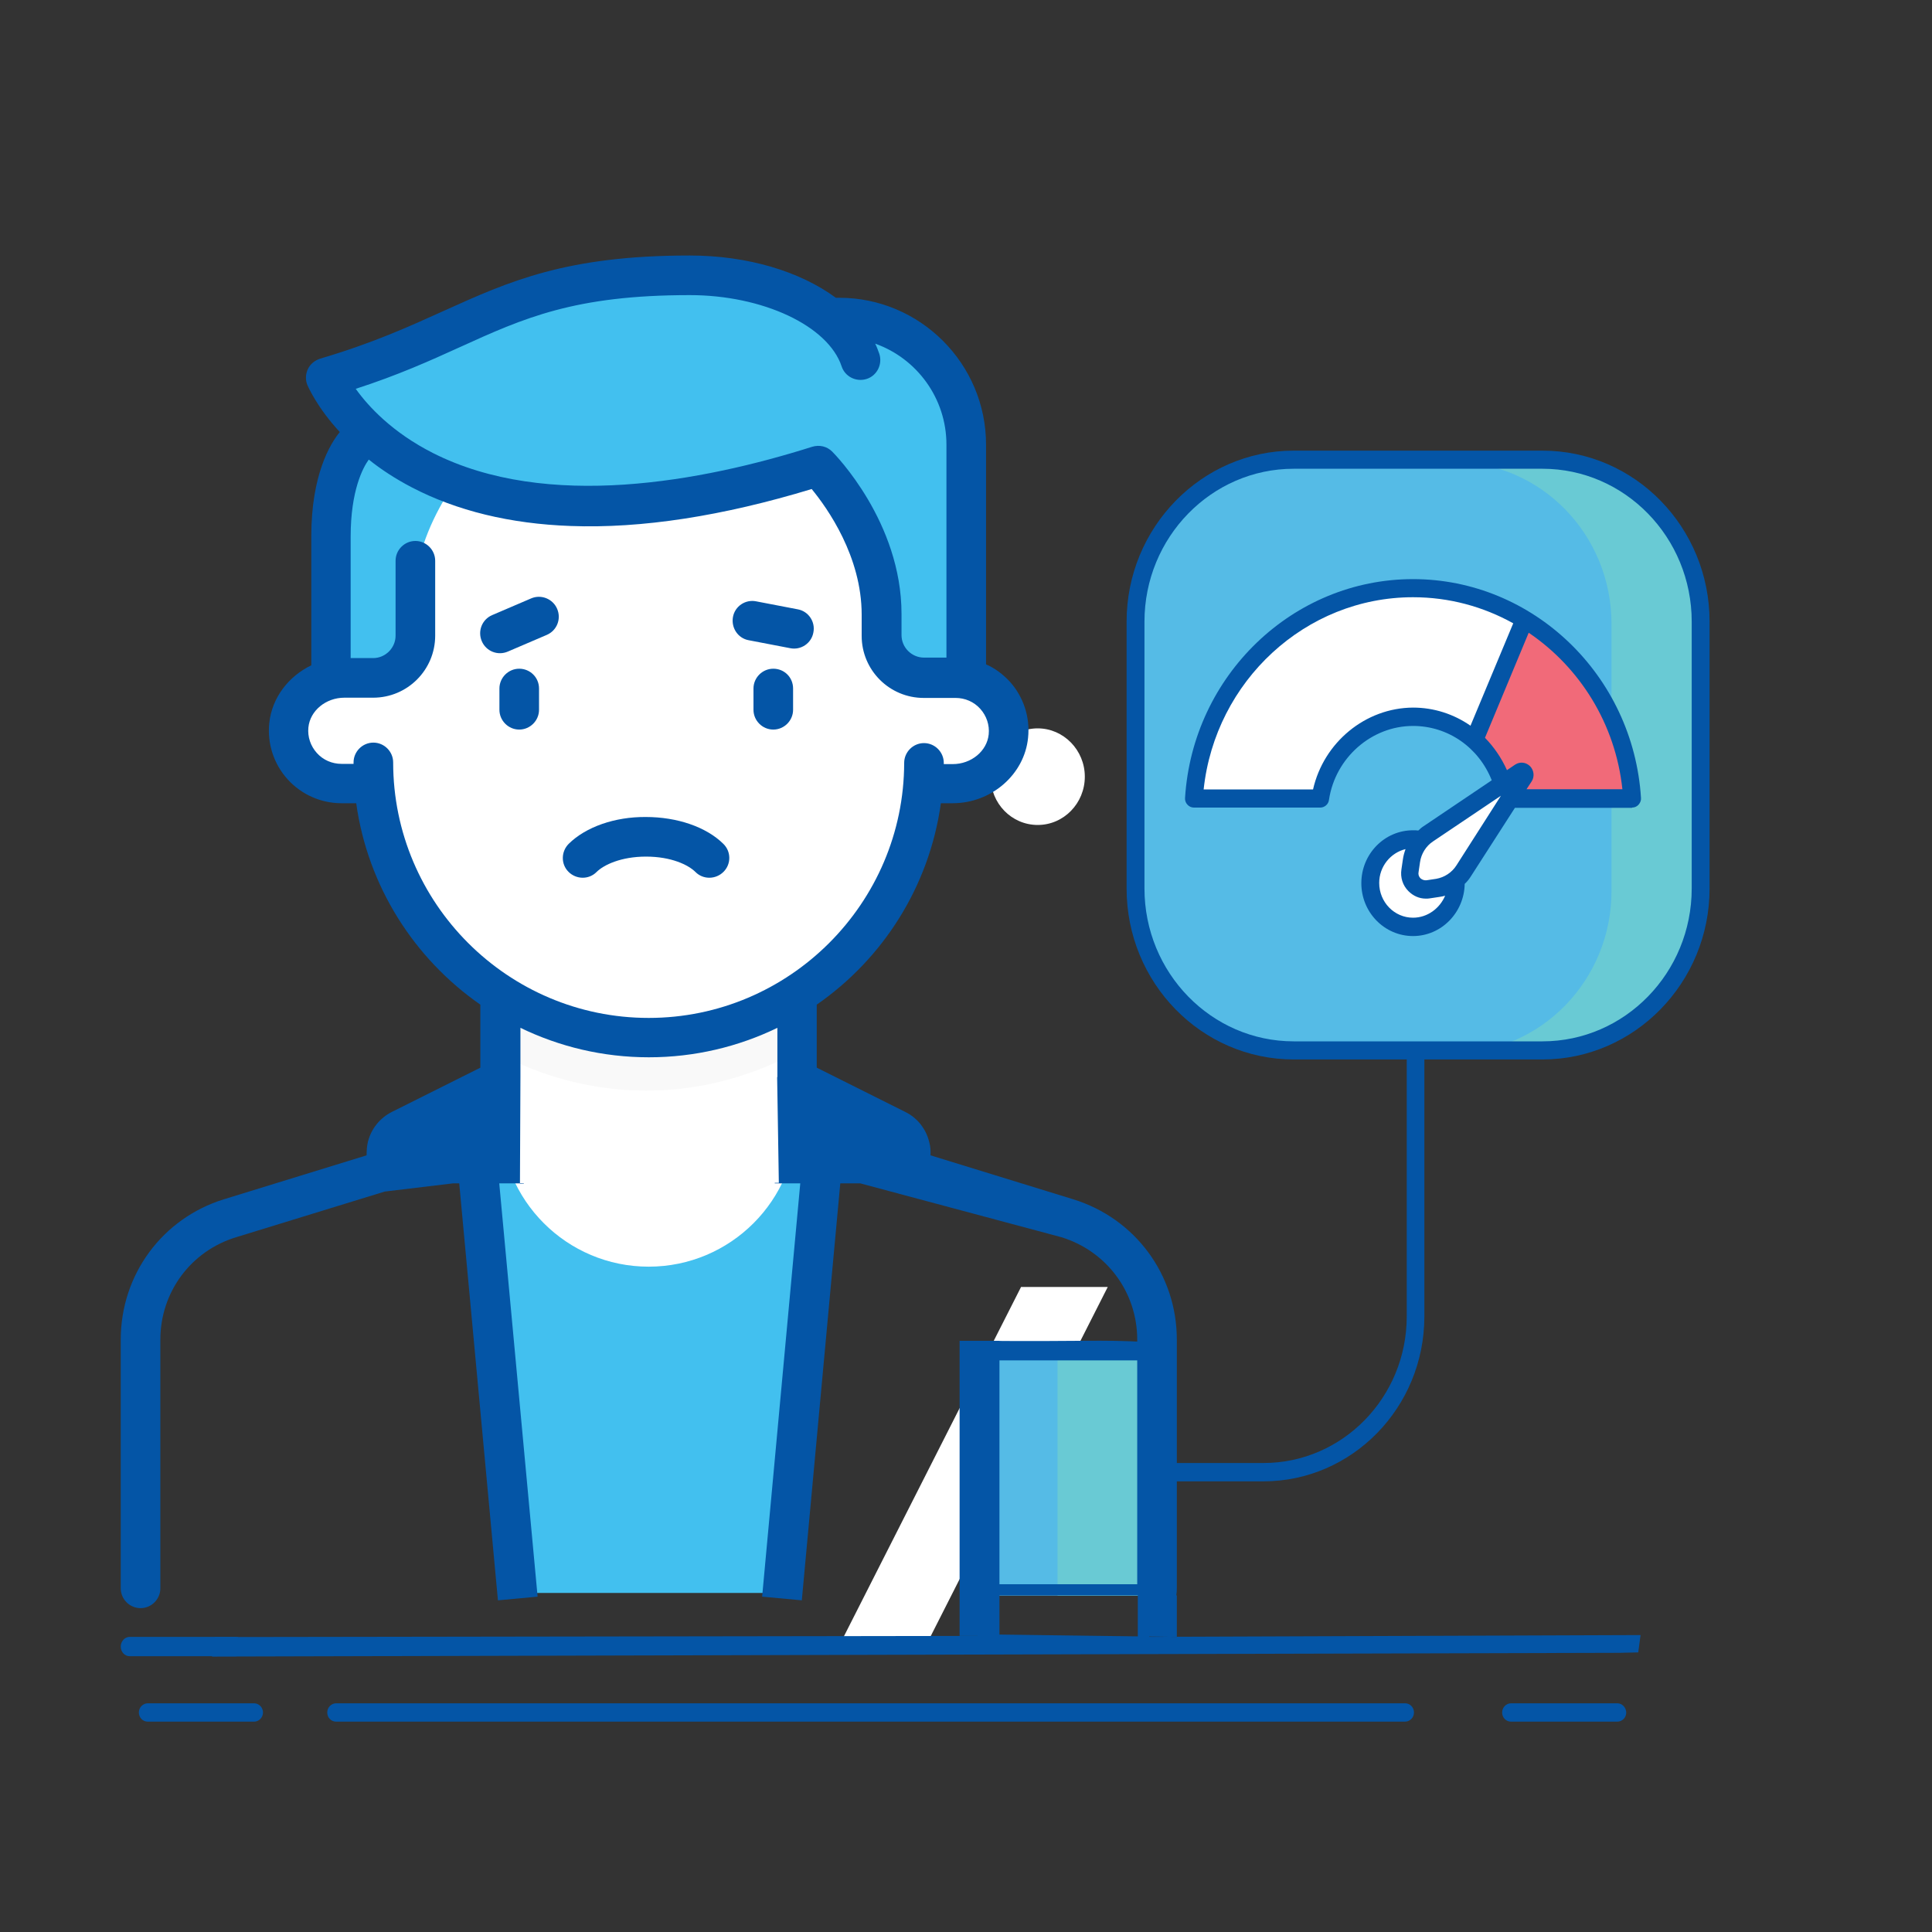 <?xml version="1.0" encoding="utf-8"?>
<!-- Generator: Adobe Illustrator 23.0.2, SVG Export Plug-In . SVG Version: 6.00 Build 0)  -->
<svg version="1.1" id="Capa_1" xmlns="http://www.w3.org/2000/svg" xmlns:xlink="http://www.w3.org/1999/xlink" x="0px" y="0px"
	 viewBox="0 0 800 800" style="enable-background:new 0 0 800 800;" xml:space="preserve">
<rect x="0" y="0" width="800" height="800" fill="#333333" stroke="none"/>
<style type="text/css">
	.st0{fill:#FFFFFF;}
	.st1{fill:#55BBE6;}
	.st2{fill:#69CAD4;}
	.st3{fill:#FBFBFB;}
	.st4{fill:#F16A79;}
	.st5{fill:#0455A6;}
	.st6{clip-path:url(#SVGID_2_);fill:#0455A6;}
	.st7{fill:#42C0EF;}
	.st8{fill:#F9F9F9;}
	.st9{fill:#0455A6;stroke:#0455A6;stroke-width:16.501;stroke-miterlimit:10;}
	.st10{fill:none;stroke:#0455A6;stroke-width:16.501;stroke-miterlimit:10;}
	.st11{fill:none;stroke:#0455A6;stroke-width:4.715;stroke-miterlimit:10;}
</style>
<g>
	<path class="st0" d="M262.6,677.8h66.3 M210.1,677.8h45.1"/>
	<path class="st1" d="M631.2,432.3h-99c-34.8,0-63-29.6-63-66.1V257.4c0-36.5,28.2-66.1,63-66.1h99c34.8,0,63,29.6,63,66.1v108.8
		C694.2,402.8,666,432.3,631.2,432.3L631.2,432.3z M631.2,432.3"/>
	<path class="st2" d="M637.7,191.3h-35.9c36.2,0,65.5,30,65.5,67.1v110.5c0,37-29.3,67.1-65.5,67.1h35.9c36.2,0,65.5-30,65.5-67.1
		V258.4C703.2,221.4,673.8,191.3,637.7,191.3L637.7,191.3z M637.7,191.3"/>
	<path class="st0" d="M458.7,532.9l-75.4,148.7h-35.9l75.4-148.7"/>
	<path class="st0" d="M131,677.8"/>
	<path class="st3" d="M235.6,301.6c-8.5-6.7,19.5,8.9,19.5,20l0,0c0,11-8.7,20-19.5,20c-10.8,0-28.8-25.9-19.5-20 M255.1,321.6"/>
	<path class="st0" d="M449.2,321.6c0,11-8.7,20-19.5,20c-10.8,0-19.5-8.9-19.5-20c0-11,8.7-20,19.5-20
		C440.4,301.6,449.2,310.6,449.2,321.6L449.2,321.6z M449.2,321.6"/>
	<rect x="406.3" y="560.5" class="st1" width="67.5" height="100.2"/>
	<rect x="437.9" y="560.5" class="st2" width="35.9" height="100.2"/>
	<path class="st0" d="M585.1,296.8c19.4,0,35.5,14.7,38.4,33.8h52.3c-3.1-48.5-42.6-87.1-90.7-87.1c-48.2,0-87.7,38.5-90.7,87.1
		h52.3C549.6,311.5,565.7,296.8,585.1,296.8L585.1,296.8z M585.1,296.8"/>
	<path class="st0" d="M602.8,365.6c0,10-7.9,18.1-17.7,18.1c-9.8,0-17.7-8.1-17.7-18.1c0-10,7.9-18.1,17.7-18.1
		C594.9,347.5,602.8,355.6,602.8,365.6L602.8,365.6z M602.8,365.6"/>
	<path class="st4" d="M631.3,256.5l-20.8,50c6.8,6.1,11.6,14.5,13,24.1h52.3C673.8,299.1,656.4,271.8,631.3,256.5L631.3,256.5z
		 M631.3,256.5"/>
	<path class="st0" d="M629.4,319.8l-37.9,25.5c-3.8,2.5-6.3,6.6-7.1,11.2l-0.6,4.1c-0.7,4.5,3.1,8.4,7.5,7.7l4-0.6
		c4.5-0.7,8.5-3.3,10.9-7.2l24.9-38.8C631.8,320.4,630.5,319,629.4,319.8L629.4,319.8z M629.4,319.8"/>
	<path class="st5" d="M105.2,705.3h-44c-2,0-3.7,1.7-3.7,3.8c0,2.1,1.6,3.8,3.7,3.8h44c2,0,3.7-1.7,3.7-3.8
		C108.9,707,107.2,705.3,105.2,705.3L105.2,705.3z M105.2,705.3"/>
	<path class="st5" d="M669.7,705.3h-44c-2,0-3.7,1.7-3.7,3.8c0,2.1,1.6,3.8,3.7,3.8h44c2,0,3.7-1.7,3.7-3.8
		C673.3,707,671.7,705.3,669.7,705.3L669.7,705.3z M669.7,705.3"/>
	<g>
		<defs>
			<polyline id="SVGID_1_" points="159.7,151.8 84.2,712.9 674.5,712.9 750,151.8 			"/>
		</defs>
		<clipPath id="SVGID_2_">
			<use xlink:href="#SVGID_1_"  style="overflow:visible;"/>
		</clipPath>
		<path class="st6" d="M581.8,705.3H139.2c-2,0-3.7,1.7-3.7,3.8c0,2.1,1.6,3.8,3.7,3.8h442.6c2,0,3.7-1.7,3.7-3.8
			C585.5,707,583.9,705.3,581.8,705.3L581.8,705.3z M581.8,705.3"/>
		<path class="st6" d="M404.8,677.4l-335.3,0.5c-3.5,0.5,8.9,0.1,15.9,0c2.1,0-19.6,3.8-17.6,3.8v4.3l602.8-1.6
			c2,0,79.1-1.7,79.1-3.8c0-2.1-1.6-3.8-3.7-3.8l-272.3,1v-17.1l1.1,2.8c2,0,3.7-1.7,3.7-3.8v-46.3h44.6c36.8,0,66.7-30.6,66.7-68.3
			V438.7h48.9c38.1,0,69.2-31.8,69.2-70.8V257.4c0-39.1-31-70.8-69.2-70.8h-103c-38.1,0-69.2,31.8-69.2,70.8v110.5
			c0,39.1,31,70.8,69.2,70.8h46.8v106.4c0,33.5-26.6,60.7-59.3,60.7h-44.6v-46.3c0-2.1-1.6-3.8-3.7-3.8l0,0l0,0
			c-20.1-1.1-26.6-0.1-68.6-0.5 M473.9,367.9V257.4c0-34.9,27.7-63.3,61.8-63.3h103c34.1,0,61.8,28.4,61.8,63.3v110.5
			c0,34.9-27.7,63.3-61.8,63.3h-103C501.6,431.2,473.9,402.8,473.9,367.9L473.9,367.9z M487.2,677.8l-76.2-1l0.3-16.2h76V677.8z
			 M471.2,656H411v-92.7h60.2V656z"/>
	</g>
	<path class="st5" d="M675.8,334.4c1,0,2-0.4,2.7-1.2s1.1-1.8,1-2.8c-3.2-50.8-44.7-90.6-94.4-90.6c-49.7,0-91.2,39.8-94.4,90.6
		c-0.1,1,0.3,2.1,1,2.8c0.7,0.8,1.7,1.2,2.7,1.2h52.3c1.8,0,3.4-1.4,3.6-3.2c2.6-17.4,17.6-30.6,34.8-30.6
		c14.5,0,27.2,8.9,32.6,22.5l-28.2,19c-0.8,0.5-1.5,1.1-2.2,1.8c-0.7-0.1-1.4-0.1-2.2-0.1c-11.8,0-21.4,9.8-21.4,21.9
		c0,12.1,9.6,21.9,21.4,21.9c11.7,0,21.2-9.7,21.4-21.6c1.1-1,2-2.2,2.8-3.5l18-28H675.8z M543.7,326.9h-45.3
		c4.8-44.9,42.2-79.6,86.7-79.6c15,0,29.1,3.9,41.5,10.8l-17.7,42.4c-6.9-4.8-15.1-7.5-23.8-7.5
		C565.4,293.1,548.1,307.4,543.7,326.9L543.7,326.9z M614.9,305.5L633,262c21.1,14.3,35.9,37.6,38.8,64.8h-39.7l2.1-3.2
		c1.3-2,1-4.6-0.6-6.3c-1.7-1.7-4.2-2-6.2-0.7c0,0,0,0,0,0l-3.4,2.3C621.7,313.8,618.6,309.3,614.9,305.5L614.9,305.5z M585.1,380
		c-7.7,0-14-6.4-14-14.4c0-6.8,4.7-12.5,10.9-14c-0.5,1.4-0.9,2.8-1.1,4.3l-0.6,4.1c-0.5,3.3,0.5,6.6,2.9,9c2,2,4.5,3.1,7.2,3.1
		c0.5,0,1.1,0,1.6-0.1l4-0.6c0.8-0.1,1.6-0.3,2.4-0.5C596.2,376.1,591.1,380,585.1,380L585.1,380z M603.1,358.3c-1.9,3-5,5-8.4,5.6
		l-4,0.6c-0.9,0.1-1.8-0.2-2.5-0.8c-0.7-0.7-1-1.6-0.8-2.6l0.6-4.1c0.5-3.5,2.5-6.7,5.4-8.6l28.1-18.9L603.1,358.3z M603.1,358.3"/>
	<path class="st7" d="M320.8,659.6H218.9l-20.4-182.7h142.6L320.8,659.6z M320.8,659.6"/>
	<path class="st7" d="M210.2,517.8c15.4,13.4,35.4,21.5,57.4,21.5c22,0,42-8.1,57.4-21.5l4-39.9H206.2L210.2,517.8z M210.2,517.8"/>
	<path class="st0" d="M268.6,524.5c-33.9,0-61.4-27.5-61.4-61.4v-61.4H330v61.4C330,497,302.5,524.5,268.6,524.5L268.6,524.5z
		 M268.6,524.5"/>
	<path class="st8" d="M206.2,436.1c18.4,9.8,39.3,15.5,61.4,15.5c22.1,0,43-5.7,61.4-15.5v-45.9H206.2V436.1z M206.2,436.1"/>
	<path class="st0" d="M394.8,276.3h-13.2v-87.7h-228v87.7h-13.2c-12.1,0-21.9,9.8-21.9,21.9c0,12.1,9.8,21.9,21.9,21.9h13.6
		c4.5,58.8,53.6,105.2,113.5,105.2c60,0,109.1-46.4,113.5-105.2h13.6c12.1,0,21.9-9.8,21.9-21.9
		C416.7,286.1,406.9,276.3,394.8,276.3L394.8,276.3z M394.8,276.3"/>
	<path class="st0" d="M153.6,188.6v87.7h-12.3c-10,0-19.3,6.3-21.9,16c-3.9,14.6,7.1,27.9,21.1,27.9h13.5
		c4.5,58.8,53.6,105.2,113.5,105.2c6,0,11.8-0.6,17.6-1.5c-54.6-8.4-96.5-55.5-96.5-112.5v-55.1c0-15.8,14-27.7,29.7-25.8
		c8.2,1,16.9,1.5,26.3,1.5c26.2,0,55.3-4.2,86.6-12.3c17.4-4.5,31.9-16,40.8-31H153.6z M153.6,188.6"/>
	<path class="st7" d="M196.4,153.5l1.1,35.1c0,0-26.3,26.3-26.3,61.4v10.8c0,8.8-6.6,16.3-15.4,17.4l-19.7,2.5v-74.5
		C136.1,177.1,163.5,152.1,196.4,153.5L196.4,153.5z M196.4,153.5"/>
	<path class="st7" d="M338.9,127.2l-1.1,61.4c0,0,26.3,26.3,26.3,61.4v10.8c0,8.8,6.6,16.3,15.4,17.4l19.7,2.5V179.8
		C399.1,150.8,371.7,125.8,338.9,127.2L338.9,127.2z M338.9,127.2"/>
	<path class="st7" d="M284.6,109.7c-73.2,0-87.2,22.2-143.5,40.2c-3.9,1.2-5.6,5.7-3.4,9.1c12.2,19.1,57.7,69,187,35.1
		c15.1-4,26.8-16.2,29.8-31.5c3.6-17.8-7.2-35.4-23.5-43.4C318.1,112.8,301.2,109.7,284.6,109.7L284.6,109.7z M284.6,109.7"/>
	<path class="st5" d="M215,276.9c-4.5,0-8.2,3.7-8.2,8.2v8.8c0,4.5,3.7,8.2,8.2,8.2c4.5,0,8.2-3.7,8.2-8.2v-8.8
		C223.2,280.5,219.5,276.9,215,276.9L215,276.9z M215,276.9"/>
	<path class="st5" d="M320.2,276.9c-4.5,0-8.2,3.7-8.2,8.2v8.8c0,4.5,3.7,8.2,8.2,8.2c4.5,0,8.2-3.7,8.2-8.2v-8.8
		C328.4,280.5,324.8,276.9,320.2,276.9L320.2,276.9z M320.2,276.9"/>
	<path class="st5" d="M235.5,349.4c-3.2,3.2-3.3,8.4-0.1,11.6c3.2,3.2,8.4,3.3,11.6,0.1c3-3,10.2-6.4,20.5-6.4
		c10.4,0,17.5,3.4,20.5,6.4c3.2,3.2,8.4,3.1,11.6-0.1c3.2-3.2,3.2-8.4-0.1-11.6c-7.1-7-19.1-11.1-32.1-11.1
		C254.6,338.2,242.6,342.4,235.5,349.4L235.5,349.4z M235.5,349.4"/>
	<path class="st5" d="M219.9,247.8l-16.1,6.9c-4.2,1.8-6.1,6.6-4.3,10.8c1.8,4.2,6.6,6.1,10.8,4.3l16.1-6.9
		c4.2-1.8,6.1-6.6,4.3-10.8C228.9,247.9,224,246,219.9,247.8L219.9,247.8z M219.9,247.8"/>
	<path class="st5" d="M310,265.1l17.2,3.3c4.4,0.9,8.8-2,9.6-6.5c0.9-4.4-2-8.8-6.5-9.6l-17.2-3.3c-4.4-0.9-8.8,2-9.6,6.5
		C302.7,260,305.6,264.3,310,265.1L310,265.1z M310,265.1"/>
	<path class="st5" d="M152.9,549.9 M356.2,490l83.3,22.3c18.8,5.8,31.4,22.8,31.4,42.4v102.9c3,7.4,6.3,8.2,10.8,8.2
		c4.5,0,5.6-3.7,5.6-8.2V554.7c0-26.9-17.3-50.2-42.9-58.1l0,0l-59.1-18.2c0.1-1.8,0-3.6-0.5-5.4c-1.3-5.5-4.9-10.1-10-12.6
		l-36.6-18.3v-26.1c27.4-19,46.6-48.9,51.4-83.4h4.9c16,0,29.7-11.9,31.2-27.1c0.9-8.5-1.9-17-7.6-23.3c-2.8-3-6.1-5.5-9.8-7.1v-91
		c0-33.5-27.3-60.8-60.8-60.8c0,0-0.6,0-1.4,0c-14.8-10.9-36.5-17.5-60.5-17.5c-51.2,0-74.8,10.7-102,23
		c-14.6,6.6-29.6,13.4-51,19.7c-2.2,0.7-4.1,2.2-5.1,4.3c-1,2.1-1.1,4.5-0.2,6.7c0.3,0.6,3.9,9.1,13.4,19.4
		c-4.1,5-11.8,17.9-11.8,43.2v53.4c-9.4,4.5-16.3,13.4-17.4,23.9c-0.9,8.5,1.9,17,7.6,23.3c5.7,6.3,13.8,9.9,22.3,9.9h6.1
		c4.8,34.5,24.1,64.4,51.4,83.4v26.1l-36.6,18.3c-5,2.5-8.7,7.1-10,12.6c-0.4,1.8-0.5,3.6-0.5,5.4l-59.1,18.2
		C67.2,504.5,50,527.8,50,554.7v103c0,4.5,3.7,8.2,8.2,8.2c4.5,0,8.2-3.7,8.2-8.2V554.7c0-19.6,12.6-36.7,31.4-42.4l61.5-18.9
		l28.3-3.4 M349.7,503.7 M190.3,143.8c26.6-12.1,47.6-21.6,95.3-21.6c30.3,0,57.3,12.7,62.9,29.5c1.4,4.3,6.1,6.6,10.4,5.2
		c4.3-1.4,6.6-6.1,5.2-10.4c-0.5-1.4-1-2.8-1.7-4.2c17.2,6.1,29.5,22.6,29.5,41.8v88.2h-9.3c-5.1,0-9.3-4.2-9.3-9.3v-8.8
		c0-38-27.5-66-28.7-67.2c-2.2-2.2-5.3-2.9-8.3-2c-45.5,14.4-109.8,26.5-157,2.6c-16.8-8.5-26.8-19.3-32-26.6
		C164.7,155.4,178.2,149.3,190.3,143.8L190.3,143.8z M321.8,446l0.7,43.8c-24.5,0-31,0-50.9,0c-13.1,0-41.6,0-56.3,0.4l0.2-44.2
		v-20.4c16.1,7.8,34.1,12.2,53.2,12.2c19,0,37.1-4.4,53.2-12.2V446z M268.6,421.5c-58.3,0-105.8-47.5-105.8-105.8
		c0-4.5-3.7-8.2-8.2-8.2c-4.5,0-8.2,3.7-8.2,8.2v0.6h-5c-3.9,0-7.6-1.6-10.2-4.5c-2.6-2.9-3.9-6.7-3.5-10.6
		c0.7-6.9,7.2-12.3,14.9-12.3h11.9c14.2,0,25.7-11.5,25.7-25.7v-31c0-4.5-3.7-8.2-8.2-8.2c-4.5,0-8.2,3.7-8.2,8.2v31
		c0,5.1-4.2,9.3-9.3,9.3h-9.3v-50.3c0-19.1,5.1-28.6,7.5-31.9c5,4,10.9,7.9,17.8,11.5c18.6,9.7,40.7,15.1,65.8,16
		c29.4,1.1,62.9-4.1,99.8-15.3c6.5,7.9,20.7,27.9,20.7,52v8.8c0,14.2,11.5,25.7,25.7,25.7h13.2c3.9,0,7.6,1.6,10.2,4.5
		c2.6,2.9,3.9,6.7,3.5,10.6c-0.7,6.9-7.2,12.3-14.9,12.3h-3.7v-0.5c0-4.5-3.7-8.2-8.2-8.2c-4.5,0-8.2,3.7-8.2,8.2
		C374.3,374,326.9,421.5,268.6,421.5L268.6,421.5z M268.6,421.5"/>
	<path class="st5" d="M403.7,574.1"/>
	<path class="st5" d="M447.7,574.1"/>
	<path class="st5" d="M403.7,574.1"/>
	<path class="st5" d="M447.7,574.1"/>
	<path class="st5" d="M97.7,677.8h-44c-2,0-3.7,1.8-3.7,4c0,2.2,1.6,4,3.7,4h44c2,0,3.7-1.8,3.7-4
		C101.3,679.6,99.7,677.8,97.7,677.8L97.7,677.8z M97.7,677.8"/>
	<line class="st9" x1="198.1" y1="486.3" x2="214.4" y2="661.9"/>
	<line class="st9" x1="340" y1="486.3" x2="323.8" y2="661.9"/>
	<line class="st10" x1="405.6" y1="555.2" x2="405.6" y2="677.4"/>
	<line class="st11" x1="473.5" y1="556.9" x2="473.5" y2="679.1"/>
	<path class="st0" d="M268.9,511.2c-28.7,0-52-9.4-52-20.9v-20.9h103.9v20.9C320.8,501.8,297.6,511.2,268.9,511.2L268.9,511.2z
		 M268.9,511.2"/>
</g>
</svg>

